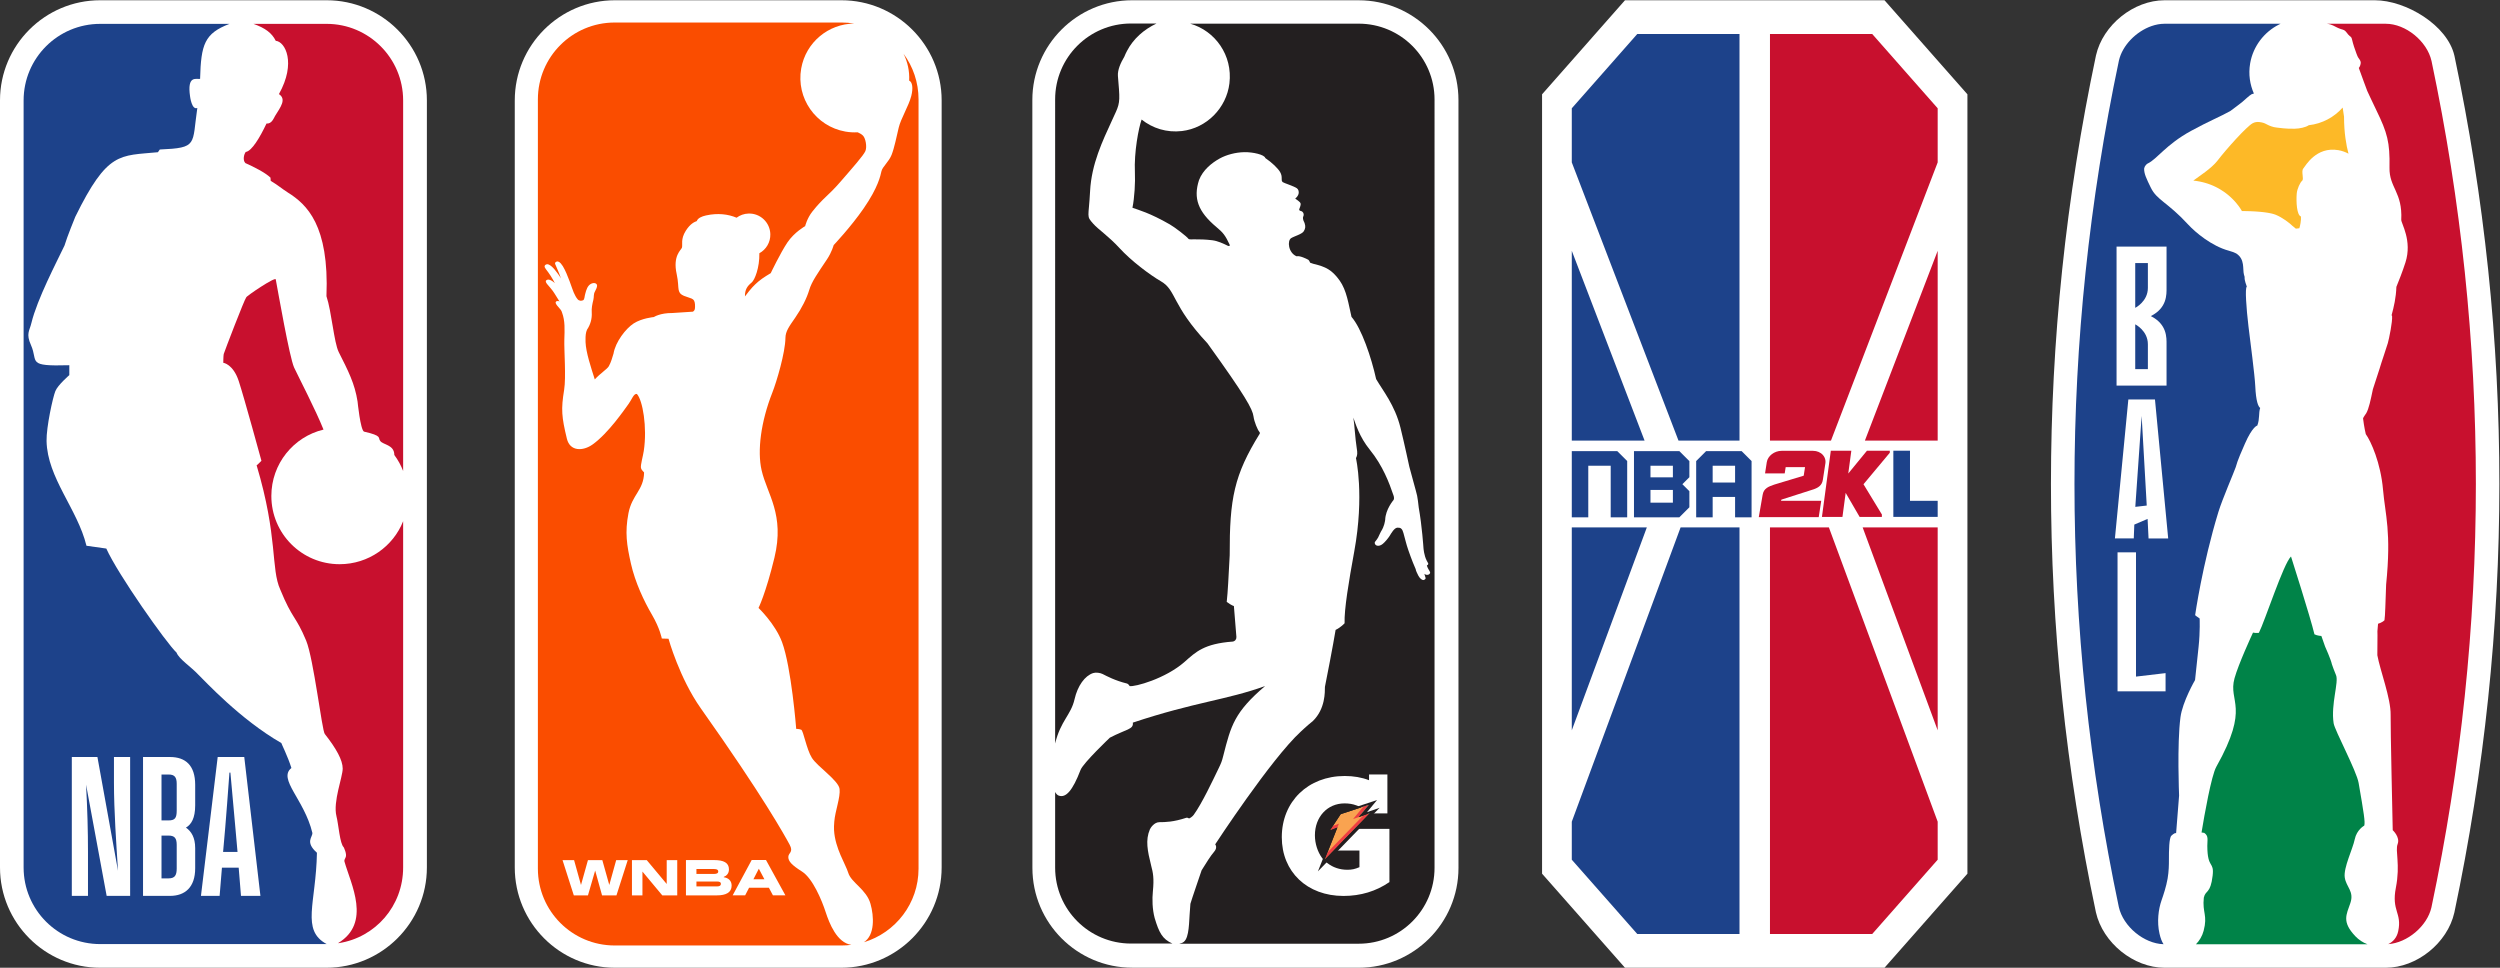 <?xml version="1.0" encoding="UTF-8" standalone="no"?>
<svg
   xmlns:dc="http://purl.org/dc/elements/1.1/"
   xmlns:cc="http://creativecommons.org/ns#"
   xmlns:rdf="http://www.w3.org/1999/02/22-rdf-syntax-ns#"
   xmlns:svg="http://www.w3.org/2000/svg"
   xmlns="http://www.w3.org/2000/svg"
   xmlns:sodipodi="http://sodipodi.sourceforge.net/DTD/sodipodi-0.dtd"
   xmlns:inkscape="http://www.inkscape.org/namespaces/inkscape"
   version="1.1"
   id="svg2"
   xml:space="preserve"
   width="768"
   height="297.293"
   viewBox="0 0 768 297.293"
   sodipodi:docname="NBA_Family_Lockup_rgb.eps"><rect x="0" y="0" width="768" height="297.293" fill="#333333" stroke="none"/><defs
     id="defs6" /><sodipodi:namedview
     pagecolor="#ffffff"
     bordercolor="#666666"
     borderopacity="1"
     objecttolerance="10"
     gridtolerance="10"
     guidetolerance="10"
     inkscape:pageopacity="0"
     inkscape:pageshadow="2"
     inkscape:window-width="640"
     inkscape:window-height="480"
     id="namedview4" /><g
     id="g10"
     inkscape:groupmode="layer"
     inkscape:label="ink_ext_XXXXXX"
     transform="matrix(1.333,0,0,-1.333,0,297.293)"><g
       id="g12"
       transform="scale(0.1)"><path
         d="M 752.852,2229.66 H 230.785 C 103.438,2229.66 0,2126.07 0,1998.88 V 231.109 C 0,103.73 103.438,0.012 230.785,0.012 H 752.484 C 879.813,0.012 983.781,103.73 983.781,231.109 V 1998.88 c 0,127.19 -103.652,230.78 -230.929,230.78"
         style="fill:#ffffff;fill-opacity:1;fill-rule:nonzero;stroke:none"
         id="path14" /><path
         d="m 623.355,1820.91 0.547,-7.54 c 15.922,-9.27 23.989,-16.83 40.032,-27.17 42.582,-26.79 95.027,-74.42 88.41,-238.57 11.929,-35.79 17.215,-106.15 28.238,-128.7 22.172,-43.96 36.977,-72.57 43.453,-114.08 0,0 6.395,-64.6 14.727,-69.27 44.023,-9.94 31.304,-14.28 37.738,-21.82 6.832,-8.84 32.246,-8.43 32.246,-32.12 8.828,-11.8 15.344,-24.06 20.313,-36.82 v 854.07 c 0,97.32 -79.164,176.36 -176.207,176.36 H 584.176 c 27.109,-9.62 42.383,-20.99 51.312,-39.04 21.789,-1.87 47.688,-50.69 7.34,-122.8 17.871,-11.89 3.93,-29.68 -8.89,-50.32 -3.75,-6.63 -7.864,-18.36 -19.79,-17.59 -15.32,-32.22 -33.824,-63.45 -47.789,-65.42 -4.238,-5.22 -7.316,-19.09 -0.941,-25.6 20.523,-9.21 45.547,-21.83 57.937,-33.57"
         style="fill:#c8102e;fill-opacity:1;fill-rule:nonzero;stroke:none"
         id="path16" /><path
         d="m 929.055,1029.11 c -22.883,-58.071 -79.856,-99.098 -146.403,-99.098 -87.105,0 -157.304,70.398 -157.304,157.218 0,74.18 50.992,136.39 120.199,153.01 -18.141,45.37 -56.41,118.92 -67.781,143.06 -10.762,23.95 -36.7,173.52 -42.282,203.11 -1.273,6.46 -67.863,-38.64 -67.988,-41.43 -3.891,-3.78 -49.961,-124.09 -51.894,-130.59 -0.926,-4.1 -1.043,-20.17 -1.043,-20.17 0,0 22.656,-2.79 35.691,-42.31 12.895,-39.47 52.242,-183.57 52.242,-183.57 0,0 -10.648,-11.01 -11.109,-10.34 49.683,-166.328 32.324,-237.918 54.621,-286.691 28.019,-68.75 35.574,-59.739 59.617,-117.52 17.246,-42.09 36.481,-207.687 42.902,-215.027 26.825,-34 41.262,-60.59 41.262,-79.774 0,-19.297 -22.719,-76.328 -14.437,-109.547 5.023,-19.543 7.644,-63.359 16.754,-71.679 0,0 8.343,-16.453 4.246,-23.742 -1.18,-2.54 -3.559,-6.36 -2.489,-9.36 14.789,-52.23 62.539,-141.301 -14.796,-187.949 h 1.656 c 84.402,13.07 148.336,85.48 148.336,174.398 v 798.001"
         style="fill:#c8102e;fill-opacity:1;fill-rule:nonzero;stroke:none"
         id="path18" /><path
         d="m 730.41,264.992 c -28.351,25.289 -9.414,35.988 -10.547,45.969 -18.695,77.23 -80.035,123.93 -48.308,149.43 -7.825,25.488 -23.762,57.519 -23.176,57.461 -95.586,54.886 -176.981,144.046 -190.805,157.128 -16.765,18.211 -45.32,36.508 -50.687,51.301 C 383.91,747.391 271.242,907.211 245,966.07 l -45.727,6.45 c -20.8,84.99 -90.25,156.21 -91.96,241.4 -0.653,32.21 14.582,101.21 20.273,114.98 5.555,13.95 32.168,36.87 32.168,36.87 v 22.8 c -99.746,-2.84 -71.067,7.35 -88.262,46.13 -12.07,26.85 -3.426,32.75 0.926,51.37 13.383,54.98 57.852,139.76 76.238,178.29 5.625,19.43 24.86,66.3 24.86,66.3 74.347,151.39 102.101,140.26 190.402,148.8 l 4.352,6.25 c 88.472,3.84 73.988,10.51 86.476,95.75 -12.894,-5.54 -16.723,26.68 -16.723,26.68 -7.05,48.52 13.403,39.32 23.122,40.29 2.074,79.75 10.253,104.84 67.773,126.82 H 230.895 c -97.508,0 -176.485,-79.04 -176.485,-176.47 V 231.109 c 0,-97.55 78.977,-176.57 176.485,-176.57 H 752.859 C 693.102,86.82 728.375,148.289 730.41,264.992"
         style="fill:#1d428a;fill-opacity:1;fill-rule:nonzero;stroke:none"
         id="path20" /><path
         d="m 202.77,165.629 h -37.266 v 320.043 h 59.019 l 47.45,-262.231 c -3.993,62.75 -9.34,138.508 -9.34,203.047 v 59.184 h 37.281 V 165.629 h -54.121 l -47.441,256.422 c 3.109,-59.18 4.418,-106.27 4.418,-155.571 z m 328.203,284.172 h -2.211 c -2.657,-38.539 -7.985,-106.219 -9.766,-127.742 l -4.855,-55.118 h 33.254 l -4.887,55.118 c -1.785,21.961 -7.985,88.75 -11.535,127.742 m 19.093,-219.172 h -38.593 l -5.348,-65 h -43.016 l 38.594,320.043 h 61.215 L 600.16,165.629 H 555.379 Z M 372.203,445.332 V 339.539 h 15.969 c 15.074,0 19.07,5.41 19.07,22.871 v 61.391 c 0,14.82 -4.465,21.531 -18.637,21.531 z m 0,-140.742 v -98.621 h 16.402 c 14.641,0 18.637,7.633 18.637,22.863 v 54.238 c 0,15.7 -4.879,21.52 -19.07,21.52 z M 329.629,165.629 v 320.043 h 62.082 c 35.918,0 58.113,-19.281 58.113,-64.113 v -47.508 c 0,-29.102 -8.867,-43.922 -21.312,-51.102 12.445,-8.519 21.312,-22.867 21.312,-47.058 v -46.629 c 0,-43.922 -23.519,-63.633 -58.113,-63.633 h -62.082"
         style="fill:#ffffff;fill-opacity:1;fill-rule:nonzero;stroke:none"
         id="path22" /><path
         d="m 3131.2,2229.66 h -522.09 c -126.81,0.02 -230,-103.12 -229.99,-229.93 l 0.14,-1769.679 c 0.01,-126.84 103.22,-229.922 230.03,-229.942 0,0 520.7,-0.098 521.94,-0.098 C 3258,-0.008 3361.18,103.148 3361.17,229.961 l -0.04,1769.579 c -0.01,126.82 -103.13,230.05 -229.93,230.07"
         style="fill:#ffffff;fill-opacity:1;fill-rule:nonzero;stroke:none"
         id="path24" /><path
         d="m 3288.32,927.09 c 1.51,0.601 2.83,1.742 3.23,3.68 0.23,1.128 -2.45,5.14 -3.63,7.5 -6.2,12.281 -7.36,27.941 -7.49,29.781 0,0 -3.23,49.769 -10.82,92.299 -1.25,11.08 -2.47,21.3 -3.71,27.28 -1.92,9.3 -13.49,49.17 -18.02,67.12 0,0 -11.57,54.21 -20.44,90.02 -12.86,51.87 -40.63,85.29 -56.06,111.91 -10.83,49.12 -33.6,116.97 -56.74,143.27 -6.93,29.42 -10.89,61 -27.58,84.15 -17.67,24.47 -31.8,31.29 -59.51,37.94 -3.04,0.75 -5.73,2.04 -8.31,2.85 -2.1,5.19 -3.96,6.56 -3.96,6.56 0,0 -19.23,10.58 -27.19,8.13 -19.39,8.21 -21.78,36 -12.62,41.8 7.26,4.59 25.15,9.12 29.25,16.05 3.71,6.26 4.34,10.56 1.96,18.15 -1.54,4.87 -2.81,4.63 -3.79,10.55 -0.89,5.09 2.08,5.94 1.52,10.23 -0.74,5.9 -4.83,7.46 -7.8,8.01 -1.42,0.32 -2.99,1.89 -2.4,3.83 0.15,0.65 2.7,6.5 3.11,9.65 0.43,3.18 0.33,5.15 -4.06,8.49 -5.66,4.3 -4.9,3.95 -8.02,5.9 -0.15,0.1 -0.16,0.51 -0.01,0.63 3.66,2.95 6.63,7.05 7.5,10.96 1.02,4.52 -0.16,9.73 -3.78,12.44 -6.5,4.83 -30.34,12.25 -32.71,14.21 -5.49,4.54 0.93,11.12 -6.14,23.31 -4.84,8.35 -18.31,21.54 -34.11,32.29 -1.73,7.65 -28.24,13.93 -48.57,13.51 -20.08,-0.43 -40.97,-6 -56.46,-14.55 -17.78,-9.82 -38.9,-26.27 -47.81,-50.04 -13.41,-41.83 -2.1,-72.45 40.13,-107.97 15.13,-12.73 20.19,-18.18 31.45,-42.51 -0.88,-0.39 -2.98,-0.99 -3.86,-1.28 -11.64,5.78 -24.57,11.82 -37.15,13.37 -31.93,3.93 -52.78,0.5 -54.49,2.93 -3.97,5.64 -31.7,26.88 -43.25,33.52 -46.34,26.67 -72.63,33.5 -86.18,38.41 4.76,22.9 6.74,58.55 5.67,81.53 -2.17,46.98 8.65,102.47 15.45,121.78 25.03,-19.99 57.68,-30.68 92.94,-26.51 56.74,6.73 102.62,52.75 109.47,109.98 7.73,64.74 -33.04,121.14 -90.45,137.48 h 388.26 c 96.59,0 174.88,-78.29 174.88,-174.88 l -0.01,-1770.58 c 0,-96.59 -78.29,-174.879 -174.88,-174.879 h -413.22 c 0.68,1.031 9.28,0 14.8,9.809 8.98,16.012 7.51,50.481 10.68,82.231 2.55,9.289 22.46,66.902 25.86,77.25 11.28,17.902 20.14,32.64 28.83,42.699 8.69,10.07 2.41,17 2.41,17 0,0 128.47,196.621 197.53,260.043 0,0 13.95,13.277 27.78,24.34 28.87,28.269 27.41,67.32 27.59,78.558 17.98,90.328 24.59,131.051 24.62,131.289 12.11,5.782 20.7,15.313 20.7,15.313 -1.12,31.828 9.62,96.18 22.28,165.519 23.77,130.139 3.92,214.969 3.92,214.969 3.5,6.72 3.75,11.26 1.71,23.66 -3.53,21.56 -5.03,53.77 -7.71,69.75 5.05,-13.76 13.85,-44.37 37.88,-73.9 29.9,-36.75 44.85,-76.49 54.51,-105.05 0,0 2.98,-6.98 0,-11.17 0,0 -18.22,-21.26 -19.01,-45.22 -0.59,-3.29 -1.6,-14.73 -9.79,-27.27 -1.64,-2.52 -2.85,-6.401 -6.35,-13.3 -3.61,-6.68 -7.91,-10.25 -8,-11.762 -0.51,-7.668 9.21,-11 18.42,-3.41 5.3,4.313 12.25,12.633 16.13,18.782 3.19,5.19 10.54,18.4 17.61,18.69 6.72,0.28 8.21,-1.63 9.46,-2.8 3.91,-3.68 5.06,-12.14 9.91,-29.418 1.41,-5.762 3.71,-13.07 6.31,-20.66 6.58,-19.16 15.16,-40.152 16.63,-42.832 -0.1,-2.398 3.55,-10.09 5.99,-14.73 3.24,-6.161 8.1,-10.18 11.26,-10.27 2.33,-0.059 5.59,2.031 5.66,4.391 0.02,0.699 -3.04,9.789 -2.98,9.898 4.71,-3.68 11.22,-2.949 13.21,1.813 0.84,2 -2.78,7.257 -3.52,8.468 -2.79,4.539 -3.92,9.02 -3.92,9.02"
         style="fill:#231f20;fill-opacity:1;fill-rule:nonzero;stroke:none"
         id="path26" /><path
         d="m 2841,751.672 c 5.49,1 8.73,5.519 8.38,10.719 l -5.78,71.257 c 0,0 -4.45,0.59 -16.52,9.442 2.83,26.16 3.88,53.441 6.86,107.629 -0.41,130.671 10.22,184.741 69.12,279.921 0.42,0.67 1.04,2.27 -0.85,4.44 -3.96,4.57 -11.74,22.81 -13.42,35.53 -2.21,16.85 -18.48,46.82 -106.09,168.41 -83.28,88.73 -71.15,122 -107.14,142.89 -26.5,15.38 -68.68,47.27 -95.46,76.46 -25.42,27.73 -49.03,43.05 -60.69,56.28 -16.49,18.69 -10.46,12.4 -7.21,75.28 3.22,62.38 28.83,115.69 50.38,162.62 15.21,33.09 18.72,36.58 16.18,72.13 -0.08,1.09 -1.26,14.95 -2.44,30.51 -1.06,14.01 6.57,30.76 14.79,44.44 1.86,4.66 3.94,9.2 6.32,13.57 14.38,27.58 38.58,49.06 67.89,62.88 h -58.8 c -96.58,0 -174.87,-78.29 -174.87,-174.88 l -0.01,-1484.348 c 12.99,53.16 36.33,65.148 44.75,101.949 7.12,31.16 23.73,54.07 42.89,60.32 6.17,2.008 16.07,0.699 21.87,-2.23 8.81,-4.442 28.5,-15.192 56.3,-21.95 2.61,-1.05 4.63,-3.511 6.05,-5.839 0.01,-0.012 0.01,-0.012 0.01,-0.012 11.15,-2.129 82.17,16.601 127.08,56.359 25.33,22.422 44.51,41.383 110.41,46.223"
         style="fill:#231f20;fill-opacity:1;fill-rule:nonzero;stroke:none"
         id="path28" /><path
         d="m 2915.48,649.191 c -88.83,-32.16 -161.53,-36.601 -304.79,-84.269 2.15,-15.742 -14.55,-14.692 -52.9,-34.672 0,0 -61.38,-58.25 -67.54,-74.328 -18.5,-48.192 -33.93,-64.981 -50.23,-59.242 -3.3,1.16 -6.08,4.109 -8.37,8.371 V 230.609 c 0,-96.57 78.28,-174.859 174.86,-174.859 H 2702 c -23.43,10.211 -31.08,25.852 -40.93,58.672 -5.6,20.707 -5.93,44.109 -4.19,61.418 3.03,30.371 0.42,43.172 -4.02,59.84 l 0.02,-0.02 c -8.39,33.832 -13.5,58.371 -2.87,83.281 1.29,3.028 9.72,16.559 21.89,16.559 13.25,0 32.45,0.309 61.96,10.121 1.99,0.66 4.46,-0.312 6.44,-1.539 2.02,0.578 7.61,4.027 10.78,8.398 18.91,26.059 43.84,79.102 56.88,106.11 6.95,14.441 7.78,16.5 11.41,30.762 17.48,68.796 25.38,99.5 96.11,159.839"
         style="fill:#231f20;fill-opacity:1;fill-rule:nonzero;stroke:none"
         id="path30" /><path
         d="m 3126.61,320.059 -48.69,-49.911 h 55.03 v -38.367 c -10.4,-4.383 -17.19,-5.98 -27.96,-5.98 -17.5,0 -33.32,5.531 -45.69,15.168 0,0 -3.72,2.633 -7.34,6.261 -3.63,3.641 -5.54,6.329 -5.54,6.329 -9.72,13.382 -16.12,32.351 -16.12,51.73 0,42.34 28.75,73.492 68.29,73.492 9.85,0 18.87,-1.39 27.65,-4.711 l 11.2,-4.261 -3.94,-15.34 h 22.14 l 3.03,1.312 h 38.69 v 89.649 h -42.28 v -13.25 c -16.89,6.5 -35.47,9.718 -56.07,9.718 -84.29,0 -145.02,-58.718 -145.02,-141 0,-79.898 58.34,-135.429 142.21,-135.429 39.55,0 75.1,10.801 105.86,31.961 l -0.02,122.629 h -75.43"
         style="fill:#ffffff;fill-opacity:1;fill-rule:nonzero;stroke:none"
         id="path32" /><path
         d="m 3089.68,353.91 64.61,21.399 -23.5,-28.258 25.43,8.758 -103.51,-106.688 29.47,74.27 -16.81,-6.422 24.31,36.941"
         style="fill:#f9a350;fill-opacity:1;fill-rule:nonzero;stroke:none"
         id="path34" /><path
         d="m 3071.91,326.91 -6.53,-9.941 16.8,6.422 3.46,8.711 -13.73,-5.192"
         style="fill:#ef3e42;fill-opacity:1;fill-rule:nonzero;stroke:none"
         id="path36" /><path
         d="m 3141.89,371.211 -23.6,-28.5 12.5,4.328 23.5,28.27 -12.4,-4.098"
         style="fill:#ef3e42;fill-opacity:1;fill-rule:nonzero;stroke:none"
         id="path38" /><path
         d="m 3141.48,350.73 -82.06,-84.691 -0.01,-0.019 -6.69,-16.911 103.5,106.692 -14.74,-5.071"
         style="fill:#ef3e42;fill-opacity:1;fill-rule:nonzero;stroke:none"
         id="path40" /><path
         d="m 3037.22,222.109 c 4.64,11.801 36.33,91.621 36.33,91.621 l -20.87,-7.988 34.18,52.02 86.71,28.777 -23.26,-28.051 29.11,10.184 z m 28.16,94.86 16.79,6.41 -29.45,-74.27 103.51,106.692 -25.45,-8.762 23.5,28.262 -64.6,-21.391 -24.3,-36.941"
         style="fill:#231f20;fill-opacity:1;fill-rule:nonzero;stroke:none"
         id="path42" /><path
         d="m 5656.57,2101.03 -0.09,0.38 -0.09,0.39 c -15.93,70.5 -112.11,127.86 -183.4,127.86 h -484.64 c -71.28,0 -142.14,-57.01 -157.98,-127.06 l -0.1,-0.38 -0.07,-0.39 C 4692.1,1446.9 4692.04,783.031 4830.03,128.641 l 0.06,-0.391 0.09,-0.391 C 4846.14,57.359 4917.1,0.012 4988.35,0.012 h 509.88 c 71.27,0 142.12,56.98 157.97,127.039 l 0.1,0.398 0.07,0.383 c 138.12,654.918 138.17,1318.798 0.2,1973.198"
         style="fill:#ffffff;fill-opacity:1;fill-rule:nonzero;stroke:none"
         id="path44" /><path
         d="m 5060.75,54.18 h 395.11 c -10.14,3.84 -19.8,10.012 -27.78,18.449 -31.6,33.371 -20.72,49.371 -11.49,76.512 9.24,27.129 -9.64,36.64 -12.93,58.961 -3.27,22.308 18.4,65.437 22.97,87.777 4.56,22.34 21.81,31.57 21.81,31.57 l 0.11,-0.027 c 2.64,7.699 -1.15,30.078 -12.93,98.476 -4.8,27.993 -55.02,120.891 -57.59,137.524 -6.79,43.976 12.55,95.277 5.39,111.187 -2.51,6.43 -8.83,21.93 -9.41,24.84 -2.16,10.813 -15.67,40.789 -15.67,40.789 l -8.57,24.352 c 0,0 -9.08,0.402 -15.94,3.82 -9.47,39.789 -54.06,179.399 -54.06,179.399 -17.47,-16.559 -60.42,-149.547 -74.02,-175.969 0,0 -6.78,-0.988 -13.53,0.551 -2.73,-5.789 -33.47,-72.211 -42.64,-105.34 -15.24,-55.051 36.85,-63.66 -41.93,-203.871 -11.43,-20.379 -27.46,-111.078 -34.05,-151.43 l 6.18,-0.91 c 10.51,-6.91 7.1,-16.141 7.13,-29.899 0.18,-54.261 16.31,-34.261 12.26,-68.722 -5.02,-42.739 -16.27,-32.297 -20.34,-50.778 -3.73,-35.132 9.22,-39.691 -0.39,-76.199 -3.2,-12.23 -9.71,-22.941 -17.69,-31.062"
         style="fill:#008348;fill-opacity:1;fill-rule:nonzero;stroke:none"
         id="path46" /><path
         d="m 5187.14,2091.66 c 0.22,0.91 0.49,1.8 0.73,2.71 0.39,1.49 0.76,2.99 1.2,4.46 0.34,1.13 0.75,2.24 1.12,3.37 0.4,1.21 0.78,2.43 1.22,3.62 0.47,1.27 1,2.5 1.51,3.75 0.41,1.01 0.79,2.03 1.23,3.03 0.59,1.36 1.25,2.7 1.89,4.04 0.41,0.84 0.79,1.7 1.22,2.53 0.73,1.44 1.53,2.84 2.32,4.25 0.39,0.7 0.75,1.4 1.16,2.08 0.88,1.5 1.81,2.97 2.74,4.43 0.36,0.55 0.71,1.12 1.07,1.67 1.03,1.54 2.11,3.04 3.2,4.54 0.31,0.43 0.63,0.87 0.94,1.29 1.18,1.57 2.41,3.1 3.66,4.61 0.26,0.32 0.53,0.65 0.79,0.96 1.34,1.57 2.72,3.11 4.12,4.61 0.22,0.23 0.42,0.46 0.64,0.69 1.48,1.56 3,3.08 4.56,4.56 0.15,0.15 0.31,0.3 0.48,0.45 1.62,1.53 3.29,3.01 5,4.45 0.09,0.09 0.2,0.17 0.31,0.26 1.76,1.48 3.55,2.9 5.4,4.28 0.06,0.04 0.12,0.09 0.17,0.14 1.89,1.4 3.81,2.75 5.78,4.04 0.03,0.02 0.04,0.04 0.07,0.05 2,1.31 4.03,2.57 6.1,3.76 v 0 c 2.08,1.21 4.2,2.35 6.36,3.42 1.19,0.6 2.36,1.23 3.58,1.79 h -267.36 c -2.32,0 -4.64,-0.13 -6.97,-0.33 -0.32,-0.02 -0.63,-0.04 -0.95,-0.07 -2.23,-0.22 -4.46,-0.53 -6.67,-0.92 -0.39,-0.07 -0.78,-0.14 -1.16,-0.21 -2.22,-0.42 -4.45,-0.92 -6.67,-1.51 -0.3,-0.07 -0.6,-0.16 -0.9,-0.24 -2.33,-0.64 -4.64,-1.34 -6.95,-2.15 0,-0.01 0,-0.01 0,-0.01 v 0 c -1.99,-0.69 -3.97,-1.48 -5.94,-2.3 -0.37,-0.16 -0.75,-0.31 -1.12,-0.47 -1.94,-0.84 -3.88,-1.73 -5.78,-2.68 -0.21,-0.11 -0.43,-0.22 -0.64,-0.33 -1.77,-0.9 -3.52,-1.84 -5.26,-2.82 -0.31,-0.19 -0.62,-0.35 -0.94,-0.54 -1.84,-1.07 -3.67,-2.2 -5.46,-3.37 -0.32,-0.2 -0.62,-0.41 -0.92,-0.62 -1.65,-1.09 -3.29,-2.23 -4.89,-3.41 -0.22,-0.16 -0.43,-0.31 -0.64,-0.46 -1.73,-1.29 -3.42,-2.63 -5.09,-4 -0.33,-0.27 -0.66,-0.56 -0.99,-0.84 -1.62,-1.37 -3.23,-2.77 -4.78,-4.21 -0.05,-0.05 -0.1,-0.08 -0.15,-0.13 -1.58,-1.47 -3.11,-3 -4.6,-4.55 -0.33,-0.34 -0.65,-0.67 -0.97,-1.01 -1.48,-1.56 -2.91,-3.14 -4.3,-4.77 -0.11,-0.12 -0.2,-0.25 -0.31,-0.37 -1.3,-1.54 -2.54,-3.1 -3.75,-4.68 -0.26,-0.36 -0.55,-0.71 -0.81,-1.07 -1.25,-1.67 -2.45,-3.37 -3.6,-5.09 -0.19,-0.29 -0.38,-0.59 -0.56,-0.88 -1.02,-1.56 -1.98,-3.13 -2.9,-4.72 -0.2,-0.33 -0.4,-0.67 -0.59,-1 -1,-1.78 -1.95,-3.57 -2.84,-5.38 -0.19,-0.39 -0.37,-0.78 -0.55,-1.17 -0.8,-1.67 -1.54,-3.36 -2.23,-5.06 -0.1,-0.24 -0.21,-0.47 -0.3,-0.71 -0.74,-1.86 -1.39,-3.74 -2,-5.63 -0.14,-0.44 -0.27,-0.88 -0.41,-1.31 -0.58,-1.93 -1.12,-3.87 -1.56,-5.82 -136.55,-647.52 -136.55,-1304.14 -0.19,-1950.851 10.15,-44.868 57.92,-84.278 103.05,-85.579 -3.84,5.711 -6.88,13.551 -9.37,24.43 -6.23,27.192 -2.4,56.32 4.73,76.68 4.33,12.34 10.79,31.68 13.98,50.031 2.91,16.879 3.06,32.738 3.03,42.801 -0.08,22.726 0.46,51.137 5.64,56.098 5.19,4.949 8.48,5.921 8.48,5.921 l 2.47,0.047 6.85,86.672 c 0,0 -4.96,118.129 3.15,180.231 4.69,36.05 33.62,85.859 33.62,85.859 l 8.12,76.23 c 3.87,36.09 2.43,65.641 2.43,65.641 -6.73,4.348 -10.35,7.621 -10.35,7.621 0,0 16.59,116.688 53.53,237.598 9.08,29.75 36.22,92.11 39.98,103.39 4,15.69 15.13,40.26 21.15,54.06 17.63,40.37 28.61,41.93 28.61,41.93 5.98,15.46 2.65,29.1 6.64,40.57 -4.56,3.23 -9.76,15.43 -11.34,50.32 -1.18,25.86 -11.57,103.33 -15.68,137.93 -4.98,41.93 -8.29,88.64 -3.81,91.14 -0.48,3.46 -5.68,12.88 -5.07,22.7 l -1.53,5.33 c -3.4,12.83 2.88,35.36 -17.93,48.74 -4.92,2.35 -10.35,4.45 -16.47,6.09 -40.22,10.71 -78.25,43.24 -93.2,59.48 -49.01,53.27 -72.87,56.8 -87.07,86.07 -9.98,20.6 -15.55,31.66 -15.35,43.78 0,0 1.23,5.08 2.93,6.8 1.56,1.97 3.2,4 5.61,5.13 21.07,9.9 41.75,43.38 99.43,74.93 41.6,22.75 68.43,33.34 90.44,45.72 10.89,7.93 20.04,14.96 27.03,20.43 5.82,4.54 16.2,15.18 22.48,18.55 1.83,0.68 3.47,1.11 5.01,1.45 -9.01,20.64 -12.93,44.2 -8.58,69.68 0.42,2.48 0.93,4.92 1.49,7.35"
         style="fill:#1d428a;fill-opacity:1;fill-rule:nonzero;stroke:none"
         id="path48" /><path
         d="m 5603.58,2089.86 c -10.33,45.62 -59.56,85.64 -105.35,85.64 h -25.24 -110.29 c 1.57,-0.19 3.01,-0.44 4.36,-0.73 0.08,-0.01 0.15,-0.03 0.23,-0.05 1.36,-0.29 2.62,-0.63 3.81,-1.01 2.11,-0.66 4,-1.43 5.82,-2.27 v -0.01 c 2.52,-1.18 4.91,-2.49 7.56,-3.82 0.03,-0.01 0.05,-0.02 0.07,-0.03 0.44,-0.22 0.89,-0.45 1.34,-0.67 0.3,-0.14 0.6,-0.28 0.9,-0.43 0.37,-0.17 0.75,-0.34 1.13,-0.51 0.4,-0.19 0.82,-0.37 1.25,-0.55 0.34,-0.15 0.68,-0.3 1.03,-0.44 0.52,-0.22 1.07,-0.43 1.61,-0.63 0.31,-0.12 0.6,-0.24 0.92,-0.36 0.88,-0.32 1.8,-0.64 2.77,-0.95 2.12,-0.68 4.34,-1.12 6.31,-2.14 5.64,-2.88 8.1,-9.7 13.14,-13.54 0.92,-0.7 1.93,-1.31 2.75,-2.14 1.81,-1.84 2.41,-4.52 3,-7.04 2.62,-11.09 5.91,-20.46 9.83,-31.14 1.3,-3.59 3.24,-8.76 5.73,-11.66 1.32,-1.55 3.91,-5.43 4.21,-8.85 0.35,-4.27 -2.34,-11.28 -4.48,-12.8 6.15,-17.42 19.45,-52.93 19.45,-52.93 0,0 12.63,-27.37 21.21,-44.97 25.06,-51.53 31.23,-73.2 30.11,-131.85 -0.87,-46.44 30.32,-56.42 27.1,-120.38 -0.38,-7.8 25.77,-48.04 9.65,-98.27 -6.66,-20.78 -15.51,-43.11 -20.89,-56.22 -0.77,-24.86 -5.83,-46.31 -11.02,-65.27 0.5,-0.62 0.65,-0.91 1.13,-1.89 1.19,-12.86 -6.9,-52.25 -9.84,-62.58 -2.97,-10.46 -14.63,-43.69 -19.08,-59.04 -1.95,-6.74 -9.11,-28.1 -15.28,-47.01 -5.34,-25.53 -9.32,-44.72 -15.27,-55.25 -0.81,-1.4 -7.59,-10.53 -7.44,-12.15 0.28,-3.23 2.85,-21.81 6.26,-36.04 11.97,-16.62 34.44,-66.79 39.74,-127.98 5.04,-57.88 19.54,-96.88 7.17,-218.869 -1.5,-39.922 -2.11,-71.859 -3.79,-82.179 -5.75,-5.801 -14.83,-8.114 -14.83,-8.114 l -1.47,-17.367 0.17,-9 -0.32,-46.133 c 6.31,-34.937 31.37,-99.679 30.63,-137.687 -0.51,-25.742 4.56,-252.91 4.84,-265.641 l 0.12,-0.012 c 0,0 17.36,-15.898 11.18,-31.867 -6.16,-15.949 6.59,-46.222 -4.05,-100.472 -10.62,-54.25 14.5,-57.36 5.36,-100.45 -3.07,-14.527 -11.73,-24.348 -23.05,-29.719 44.14,3.039 89.88,41.59 99.61,84.621 136.55,647.508 136.55,1304.128 0.19,1950.848"
         style="fill:#c8102e;fill-opacity:1;fill-rule:nonzero;stroke:none"
         id="path50" /><path
         d="m 5401.98,1961.54 -3.13,20.84 c -19.49,-22.08 -46.82,-37.15 -78.17,-40.71 -6.93,-4.96 -21.25,-7.83 -32.29,-8.07 -21.4,-0.48 -35.42,2.07 -40.95,2.58 -5.22,0.48 -9.36,1.56 -12.9,2.86 -7.4,2.33 -12.15,5.82 -17.21,7.72 -5.3,1.49 -15.77,4.85 -25.8,-0.49 -14.04,-7.47 -61.07,-60 -80.91,-85.97 -13.89,-18.16 -43.68,-37.03 -55.92,-46.22 2.41,-0.25 4.76,-0.55 7.07,-0.89 0.77,-0.11 1.51,-0.26 2.26,-0.38 1.53,-0.25 3.07,-0.49 4.56,-0.78 0.87,-0.17 1.72,-0.37 2.58,-0.55 1.35,-0.27 2.68,-0.56 4,-0.87 0.88,-0.21 1.74,-0.44 2.6,-0.66 1.26,-0.32 2.51,-0.65 3.74,-1 0.85,-0.24 1.69,-0.49 2.53,-0.75 1.2,-0.36 2.4,-0.74 3.57,-1.12 0.81,-0.27 1.61,-0.54 2.41,-0.83 1.17,-0.41 2.33,-0.83 3.47,-1.27 0.76,-0.28 1.51,-0.57 2.25,-0.86 1.16,-0.46 2.29,-0.94 3.43,-1.41 0.68,-0.3 1.36,-0.59 2.04,-0.89 1.17,-0.52 2.32,-1.06 3.45,-1.61 0.59,-0.27 1.19,-0.55 1.76,-0.83 1.26,-0.63 2.48,-1.26 3.68,-1.9 0.43,-0.23 0.88,-0.45 1.3,-0.68 1.53,-0.83 3.02,-1.67 4.48,-2.53 0.08,-0.06 0.18,-0.11 0.27,-0.16 3.18,-1.88 6.19,-3.84 9.05,-5.83 0.19,-0.13 0.37,-0.27 0.56,-0.4 1.2,-0.84 2.38,-1.7 3.52,-2.55 0.31,-0.23 0.59,-0.45 0.88,-0.69 1.02,-0.76 2.01,-1.54 2.98,-2.32 0.33,-0.26 0.65,-0.52 0.97,-0.78 0.92,-0.75 1.81,-1.5 2.69,-2.25 0.32,-0.27 0.63,-0.54 0.94,-0.82 0.85,-0.74 1.68,-1.48 2.49,-2.22 0.3,-0.27 0.6,-0.54 0.89,-0.82 0.81,-0.74 1.6,-1.49 2.36,-2.23 0.26,-0.25 0.52,-0.5 0.77,-0.74 0.79,-0.78 1.55,-1.54 2.28,-2.3 0.21,-0.22 0.43,-0.43 0.63,-0.65 0.79,-0.81 1.55,-1.62 2.28,-2.42 0.14,-0.14 0.27,-0.29 0.41,-0.44 0.83,-0.91 1.63,-1.81 2.4,-2.69 0.03,-0.03 0.05,-0.06 0.08,-0.09 2.43,-2.81 4.54,-5.46 6.34,-7.85 0.07,-0.1 0.13,-0.19 0.21,-0.29 0.5,-0.67 0.97,-1.32 1.42,-1.95 0.13,-0.17 0.24,-0.34 0.36,-0.51 0.38,-0.54 0.74,-1.05 1.08,-1.55 0.14,-0.2 0.28,-0.4 0.41,-0.59 0.29,-0.43 0.57,-0.86 0.83,-1.25 0.15,-0.22 0.29,-0.43 0.41,-0.64 0.23,-0.34 0.44,-0.67 0.64,-0.98 0.14,-0.22 0.27,-0.44 0.4,-0.65 0.16,-0.25 0.3,-0.48 0.44,-0.72 0.14,-0.21 0.27,-0.44 0.4,-0.64 0.09,-0.15 0.17,-0.29 0.24,-0.42 0.14,-0.24 0.28,-0.48 0.39,-0.68 0.48,-0.83 0.74,-1.32 0.74,-1.32 0,0 0.68,0.01 1.87,0.01 0.6,-0.01 1.35,-0.01 2.2,-0.01 0.04,0 0.08,0 0.12,0 1.66,-0.02 3.79,-0.04 6.24,-0.09 0.17,-0.01 0.34,-0.01 0.52,-0.01 1.13,-0.02 2.33,-0.05 3.58,-0.09 0.28,-0.01 0.57,-0.01 0.87,-0.03 1.25,-0.03 2.57,-0.07 3.92,-0.12 0.33,-0.02 0.67,-0.03 1,-0.04 1.4,-0.06 2.83,-0.12 4.32,-0.19 0.26,-0.01 0.54,-0.03 0.82,-0.04 1.46,-0.07 2.95,-0.15 4.48,-0.24 0.17,-0.01 0.34,-0.02 0.52,-0.03 1.59,-0.1 3.21,-0.21 4.84,-0.33 0.35,-0.02 0.69,-0.05 1.05,-0.07 1.59,-0.12 3.18,-0.25 4.79,-0.39 0.38,-0.03 0.76,-0.07 1.14,-0.11 1.62,-0.14 3.23,-0.3 4.85,-0.48 0.33,-0.03 0.66,-0.07 1,-0.11 1.68,-0.19 3.35,-0.39 5.01,-0.6 0.16,-0.02 0.32,-0.05 0.48,-0.07 1.62,-0.22 3.22,-0.45 4.79,-0.7 0.2,-0.03 0.41,-0.06 0.61,-0.09 1.58,-0.26 3.14,-0.54 4.65,-0.84 0.28,-0.05 0.56,-0.1 0.84,-0.16 1.47,-0.29 2.9,-0.61 4.29,-0.94 0.25,-0.06 0.5,-0.13 0.76,-0.19 1.38,-0.35 2.72,-0.71 3.99,-1.09 0.18,-0.06 0.33,-0.12 0.51,-0.17 1.32,-0.41 2.58,-0.84 3.73,-1.31 15.75,-6.32 32.32,-19.29 38.2,-25.17 l 8.34,-6.85 c 2.75,0.27 5.45,0.61 8.03,0.96 1.78,4.85 4.53,18.97 3.66,27.12 -9.49,2.89 -11.24,33.29 -9.69,52.77 0.88,10.89 7.71,25.5 12.49,29.62 4.78,4.11 -2.83,21.59 2.61,28.13 5.11,6.15 29.66,51.16 80.8,42.32 8.67,-1.49 16.4,-4.38 23.39,-8.15 -5.21,19.57 -10.24,48.05 -10.28,85.49"
         style="fill:#fdb927;fill-opacity:1;fill-rule:nonzero;stroke:none"
         id="path52" /><path
         d="m 4990.71,679 -68.14,-8.031 v 286.34 h -42.54 V 666.762 637.07 637.059 l 110.68,0.011 V 679"
         style="fill:#ffffff;fill-opacity:1;fill-rule:nonzero;stroke:none"
         id="path54" /><path
         d="m 4949.95,1566.77 c 0,-31.49 -29.15,-45.98 -29.15,-45.98 v 103.28 h 29.15 z m 0,-187.24 h -29.15 v 103.29 c 0,0 29.15,-14.49 29.15,-45.98 z m 6.77,122.27 c 37.83,19 36.25,50.13 36.25,65.4 v 94.74 h -115.21 v -320.27 h 115.21 v 94.73 c 0,15.29 1.58,46.42 -36.25,65.4"
         style="fill:#ffffff;fill-opacity:1;fill-rule:nonzero;stroke:none"
         id="path56" /><path
         d="m 4920.97,1062.16 14.62,209.53 11.73,-206.51 z m 45.32,247.43 h -61.36 l -30.94,-320.192 43.45,0.024 1.23,31.878 30.63,13.11 2.2,-45.012 h 45.25 l -30.46,320.192"
         style="fill:#ffffff;fill-opacity:1;fill-rule:nonzero;stroke:none"
         id="path58" /><path
         d="m 4534.07,2012.87 -191.08,216.79 H 3744.87 L 3553.8,2012.87 V 216.789 L 3744.87,0.012 h 598.12 L 4534.07,216.789 V 2012.87"
         style="fill:#ffffff;fill-opacity:1;fill-rule:nonzero;stroke:none"
         id="path60" /><path
         d="M 3622.31,1014.77 V 547.18 l 172.93,467.59 z"
         style="fill:#1d428a;fill-opacity:1;fill-rule:nonzero;stroke:none"
         id="path62" /><path
         d="m 4008.81,1214.91 v 937.03 h -235.57 l -150.93,-171.28 v -124.64 l 245.89,-641.11 h 140.61"
         style="fill:#1d428a;fill-opacity:1;fill-rule:nonzero;stroke:none"
         id="path64" /><path
         d="M 3873.05,1014.77 3622.31,336.609 V 249 L 3773.24,77.75 h 235.57 v 937.02 h -135.76"
         style="fill:#1d428a;fill-opacity:1;fill-rule:nonzero;stroke:none"
         id="path66" /><path
         d="m 3790.03,1214.91 -167.72,437.36 v -437.36 z"
         style="fill:#1d428a;fill-opacity:1;fill-rule:nonzero;stroke:none"
         id="path68" /><path
         d="m 4219.64,1214.91 245.89,641.11 v 124.64 l -150.89,171.28 h -235.61 v -937.03 h 140.61"
         style="fill:#c8102e;fill-opacity:1;fill-rule:nonzero;stroke:none"
         id="path70" /><path
         d="m 4292.64,1014.77 172.89,-467.59 v 467.59 z"
         style="fill:#c8102e;fill-opacity:1;fill-rule:nonzero;stroke:none"
         id="path72" /><path
         d="m 4297.82,1214.91 h 167.71 v 437.36 z"
         style="fill:#c8102e;fill-opacity:1;fill-rule:nonzero;stroke:none"
         id="path74" /><path
         d="M 4079.03,1014.77 V 77.75 h 235.61 L 4465.53,249 v 87.609 l -250.72,678.161 h -135.78"
         style="fill:#c8102e;fill-opacity:1;fill-rule:nonzero;stroke:none"
         id="path76" /><path
         d="m 4106.02,1079.03 c -0.15,-0.99 -0.79,1.24 -1.43,-2.89 11.01,0 92.58,0 92.58,0 l -5.77,-37.6 h -138.14 l 8.86,51.17 c 2.34,15.25 13.74,19.21 26.94,23.81 l 67.74,20.47 c 0.46,2.94 2.07,13.51 3.03,19.72 -5.49,0 -42.26,0 -44.61,0 -0.42,-2.73 -2.24,-14.51 -2.24,-14.51 h -45.29 l 3.98,25.88 c 2.22,14.45 17.56,26.21 34.19,26.21 h 72.43 c 9.08,0 17.37,-3.52 22.77,-9.64 3.37,-3.85 5.35,-8.4 5.84,-13.22 0.2,-1.96 0.15,-3.97 -0.16,-5.99 l -5.87,-38.18 c -2.02,-13.07 -11.51,-18.16 -20.5,-21.42 l -74.35,-23.81"
         style="fill:#c8102e;fill-opacity:1;fill-rule:nonzero;stroke:none"
         id="path78" /><path
         d="m 4336.93,1044.6 c -10.12,16.64 -39.32,64.63 -42.37,69.65 3.52,4.22 47.23,56.6 60.63,72.66 v 4.65 h -52.65 c 0,0 -28.33,-34.63 -43.07,-52.6 2.62,19.44 7.07,52.6 7.07,52.6 h -47.27 l -20.47,-152.63 h 47.26 c 0,0 5.05,37.7 7.43,55.45 10.01,-17.24 32.19,-55.45 32.19,-55.45 h 51.25 v 5.67"
         style="fill:#c8102e;fill-opacity:1;fill-rule:nonzero;stroke:none"
         id="path80" /><path
         d="m 3855.3,1130.17 h -51.66 v 26.82 h 51.66 z m 0,-58.41 h -51.66 v 29.35 h 51.66 z m 14.88,-33.66 23.12,23.1 v 37.08 l -16.12,16.1 16.12,16.09 v 37.08 l -23.12,23.09 h -0.84 -14.04 -51.66 -24.69 -13.32 V 1038.1 h 13.32 24.69 51.66 14.04 0.84"
         style="fill:#1d428a;fill-opacity:1;fill-rule:nonzero;stroke:none"
         id="path82" /><path
         d="m 3998.63,1118.19 h -51.67 v 38.8 h 51.67 z m 15.09,72.45 h -81.84 l -22.91,-22.9 V 1038.1 h 38 v 46.89 h 51.66 v -46.89 h 38.01 v 129.64 l -22.92,22.9"
         style="fill:#1d428a;fill-opacity:1;fill-rule:nonzero;stroke:none"
         id="path84" /><path
         d="M 3727.06,1190.64 H 3622.31 V 1038.1 h 38 v 118.89 h 51.67 V 1038.1 h 38 v 129.65 l -22.92,22.89"
         style="fill:#1d428a;fill-opacity:1;fill-rule:nonzero;stroke:none"
         id="path86" /><path
         d="m 4401.71,1076.08 v 115.48 h -38.35 v -152.52 h 102.17 v 37.04 h -63.82"
         style="fill:#1d428a;fill-opacity:1;fill-rule:nonzero;stroke:none"
         id="path88" /><path
         d="m 1939.18,2229.66 h -522.07 c -127.35,0 -230.79,-103.59 -230.79,-230.77 V 231.121 c 0,-127.402 103.44,-231.109 230.79,-231.109 h 521.69 c 127.33,0 231.3,103.707 231.3,231.109 V 1998.89 c 0,127.18 -103.65,230.77 -230.92,230.77"
         style="fill:#ffffff;fill-opacity:1;fill-rule:nonzero;stroke:none"
         id="path90" /><path
         d="m 1961.99,52.762 c -7.26,-0.91 -14.65,-1.441 -22.16,-1.441 H 1416.6 c -97.76,0 -177.01,79.25 -177.01,177.02 v 1773 c 0,97.75 79.25,177 177.01,177 h 523.23 c 9.79,0 19.39,-0.83 28.75,-2.36 -59.24,-0.53 -111.51,-43.14 -122.16,-103.6 -12.01,-68.22 33.52,-133.26 101.75,-145.34 9.57,-1.71 19.1,-2.18 28.42,-1.68 4.74,-2.03 9.08,-4.52 12.19,-7.63 5.97,-5.96 9.73,-25.57 5.61,-35.5 -4.17,-10.01 -29.49,-38.52 -57.66,-71.04 -28.41,-32.81 -38.96,-36.13 -64.58,-68.46 -12.3,-15.54 -16.62,-33.63 -16.62,-33.63 0,0 -24.76,-13.72 -40.97,-37.71 -16.08,-23.98 -38.33,-70.62 -38.33,-70.62 0,0 -19.15,-11.1 -28.74,-19.52 -10.08,-8.87 -16.1,-14.71 -30.7,-34.14 -0.2,16.11 5.64,24 15.25,31.86 7.38,5.95 18.68,34.8 17.96,67.66 15.52,8.46 25.81,25.18 25.29,44.07 -0.74,26.92 -23.14,48.17 -50.05,47.42 -10.44,-0.28 -19.98,-3.82 -27.73,-9.6 -19.26,8.12 -43.26,11.28 -70.58,5.21 -9.58,-2.11 -18.98,-6.2 -21.14,-13 -5.45,-2 -15.04,-5.97 -25.46,-22.45 -12.3,-19.73 -6.66,-31.57 -8.75,-38.79 -1.7,-5.49 -21.61,-18.33 -12.09,-61.06 3.88,-17.32 3.12,-30.07 4.53,-36.39 1.63,-7.25 4.92,-10.5 12.12,-13.57 4.61,-1.85 8.67,-3.16 13.47,-4.76 6.79,-2.1 10,-4.1 11.35,-10.25 0.34,-1.47 0.57,-3.07 0.68,-4.62 0.36,-4.31 0.05,-8.46 -0.27,-10.38 -0.42,-2.67 -2.09,-5.12 -4.58,-6.5 l -47.3,-3.09 c -28.49,0.26 -42.62,-9.28 -42.62,-9.28 0,0 -27.67,-2.55 -46.49,-14.69 -18.26,-11.86 -42.01,-42.55 -46.46,-69.43 -3.29,-10.53 -5.23,-18.73 -10.75,-29.02 -3.53,-6.59 -19.99,-16.74 -32.46,-30.62 -8.66,27.38 -20.37,62.09 -21.28,85.97 -0.02,0.99 -0.08,5.19 -0.04,6.31 -0.09,7.41 0.36,15.7 3.45,22.39 7.83,11.53 11.71,25.18 10.88,39.3 -0.83,9.99 1.31,19.87 3.7,29.39 1.84,7.35 -0.1,12.39 3.6,19.1 2.03,4.69 5.36,9.3 4.97,14.6 -1.34,5.89 -8.87,5.87 -13.26,3.65 -8.72,-4.08 -11.65,-14.35 -13.88,-22.93 -1.99,-6.36 -1.44,-13.3 -4.99,-15.26 -3.55,-1.95 -9.51,-1.87 -12.78,2.36 -4.09,4.83 -5.97,9.31 -8.9,15.44 -2.94,6.14 -13.64,41.89 -25.09,60.66 -2.96,4.12 -5.82,9.17 -10.99,10.63 -3.43,1.27 -8.4,-2.15 -6.57,-5.98 4.5,-10.88 9.56,-21.55 13.14,-32.76 -4.04,7.3 -9.34,13.84 -14.47,20.36 -4.01,4.58 -8.28,9.22 -13.97,11.66 -3.19,1.52 -7.91,0.16 -9.05,-3.4 -0.79,-2.8 1.56,-5.15 2.86,-7.4 7.88,-10.09 14.91,-20.84 20.67,-32.29 -3.81,3.42 -8.04,6.94 -13.14,8.04 -2.67,0.54 -6.17,0.01 -7.59,-2.62 -0.67,-2.49 1,-4.85 2.36,-6.85 6.06,-7.25 12.68,-14.23 17.61,-22.38 3.87,-6.07 7.5,-12.34 11.44,-18.35 -3.15,2.08 -9.19,1.48 -8.93,-3.33 3.02,-8.63 12.59,-13.24 14.82,-22.33 7.21,-19.32 5.98,-39.1 5.26,-62.75 -0.71,-23.64 4.25,-86.69 -0.46,-115.3 -7.35,-44.75 -5.82,-62.44 6.39,-112.76 7.11,-29.21 36.95,-28.94 59.06,-13.2 36.96,26.3 74.71,82.27 83.4,94.06 6.91,9.39 11.69,24.35 18.91,22.33 13.05,-13.85 24.17,-76.38 15.74,-131.42 -1.77,-11.91 -7.64,-31.96 -6.47,-38.48 1.17,-6.58 7.31,-9.5 7.23,-11.35 -0.97,-40.81 -27.71,-50.45 -36.03,-93.48 -8.47,-44.36 -3.97,-73.151 5.75,-116.312 9.71,-43.109 29.99,-86.109 48.47,-117.66 18.42,-31.547 22.65,-54.789 22.65,-54.789 l 15.46,-0.5 c 0,0 25.05,-90.687 74.75,-160.859 143.44,-202.578 193.08,-292.828 204.2,-313.352 9.9,-18.019 -2.87,-18.976 -2.85,-28.75 0.02,-9.687 7.3,-18.199 31.51,-33.539 24.34,-15.269 45.62,-65.648 54.68,-93.82 8.16,-24.949 25.67,-70.398 59.06,-75.117 M 2082.26,2106.42 c 9.34,-18.75 14.09,-39.94 12.99,-61.88 7.39,-3.38 9.61,-16.85 4.82,-35.7 -5.86,-22.78 -24.14,-52.25 -28.94,-72.84 -4.87,-20.59 -10.03,-46.49 -16.37,-62.61 -6.42,-16.12 -20.91,-27.23 -23.34,-37.61 -2.37,-10.2 -7.42,-37.15 -41.17,-85.96 -29.45,-42.71 -69.01,-84.45 -69.01,-84.45 0,0 -4.08,-15.79 -15.46,-32.91 -21.54,-32.29 -35.1,-51.14 -40.81,-70.39 -5.77,-19.25 -17.07,-41.75 -32.16,-63.66 -14.2,-20.59 -22.55,-31.52 -22.73,-47.15 -0.49,-33.81 -20.03,-100.09 -30.25,-125.95 -26.22,-66.7 -34.99,-133.68 -24.66,-178.81 12.58,-55.13 53.78,-101.63 29.54,-201.578 -20.13,-82.981 -36.65,-115.692 -36.65,-115.692 0,0 38.51,-36.621 54.2,-78.761 21.56,-58.219 32.65,-199.949 32.65,-199.949 0,0 6.6,0.05 11.55,-1.969 4.99,-2.09 12.04,-44.711 24.58,-64.809 12.54,-20.043 61.31,-52.121 63.82,-71.582 2.32,-19.09 -10.28,-50.89 -12.18,-75.34 -0.65,-8.3 -0.93,-13.738 -0.57,-19.73 2.4,-42.192 26.75,-78.531 32.74,-98.258 6.87,-22.793 41.83,-38 51.27,-71.48 8.08,-28.563 10.45,-72.102 -15.32,-88.543 72.9,21.902 126.04,89.492 126.04,169.531 v 1773 c 0,39.34 -12.86,75.68 -34.58,105.08"
         style="fill:#fa4d00;fill-opacity:1;fill-rule:nonzero;stroke:none"
         id="path92" /><path
         d="m 1736.3,203.941 h 25.33 l -12.83,24.289 z m 35.63,-19.48 h -45.6 l -9.05,-17.531 h -28.76 l 43.78,81.351 h 32.99 l 44.69,-81.351 h -28.76 z m -166.94,14.309 v -11.329 h 47.44 c 6.64,0 8.94,2.399 8.94,6.059 0,3.211 -2.3,5.27 -8.94,5.27 z m 50.3,22.921 c 0,3.899 -2.86,5.84 -9.74,5.84 h -40.56 v -11.332 h 40.56 c 6.88,0 9.74,2.063 9.74,5.492 m 30.82,-32.312 c 0,-16.149 -13.4,-22.57 -33.79,-22.57 h -71.5 v 81.351 h 64.62 c 22.11,0 34.49,-5.961 34.49,-21.43 0,-9.269 -5.28,-14.66 -11.69,-17.179 -0.34,-0.121 -0.46,-0.352 -0.46,-0.582 0,-0.34 0.23,-0.449 0.46,-0.449 10.19,-1.379 17.87,-7.801 17.87,-19.141 m -149.63,3.672 v 54.988 h 24.28 v -81.348 h -34.37 l -45.83,55 v -55 h -24.18 v 81.348 h 34.14 z m -164.89,30.937 -16.62,-57.297 h -32.53 l -26.02,81.348 H 1323 l 15.94,-57.277 16.03,57.277 h 33.12 l 16.04,-57.277 15.92,57.277 h 26.59 l -26,-81.348 h -33.13 l -15.92,57.297"
         style="fill:#ffffff;fill-opacity:1;fill-rule:nonzero;stroke:none"
         id="path94" /></g></g></svg>
